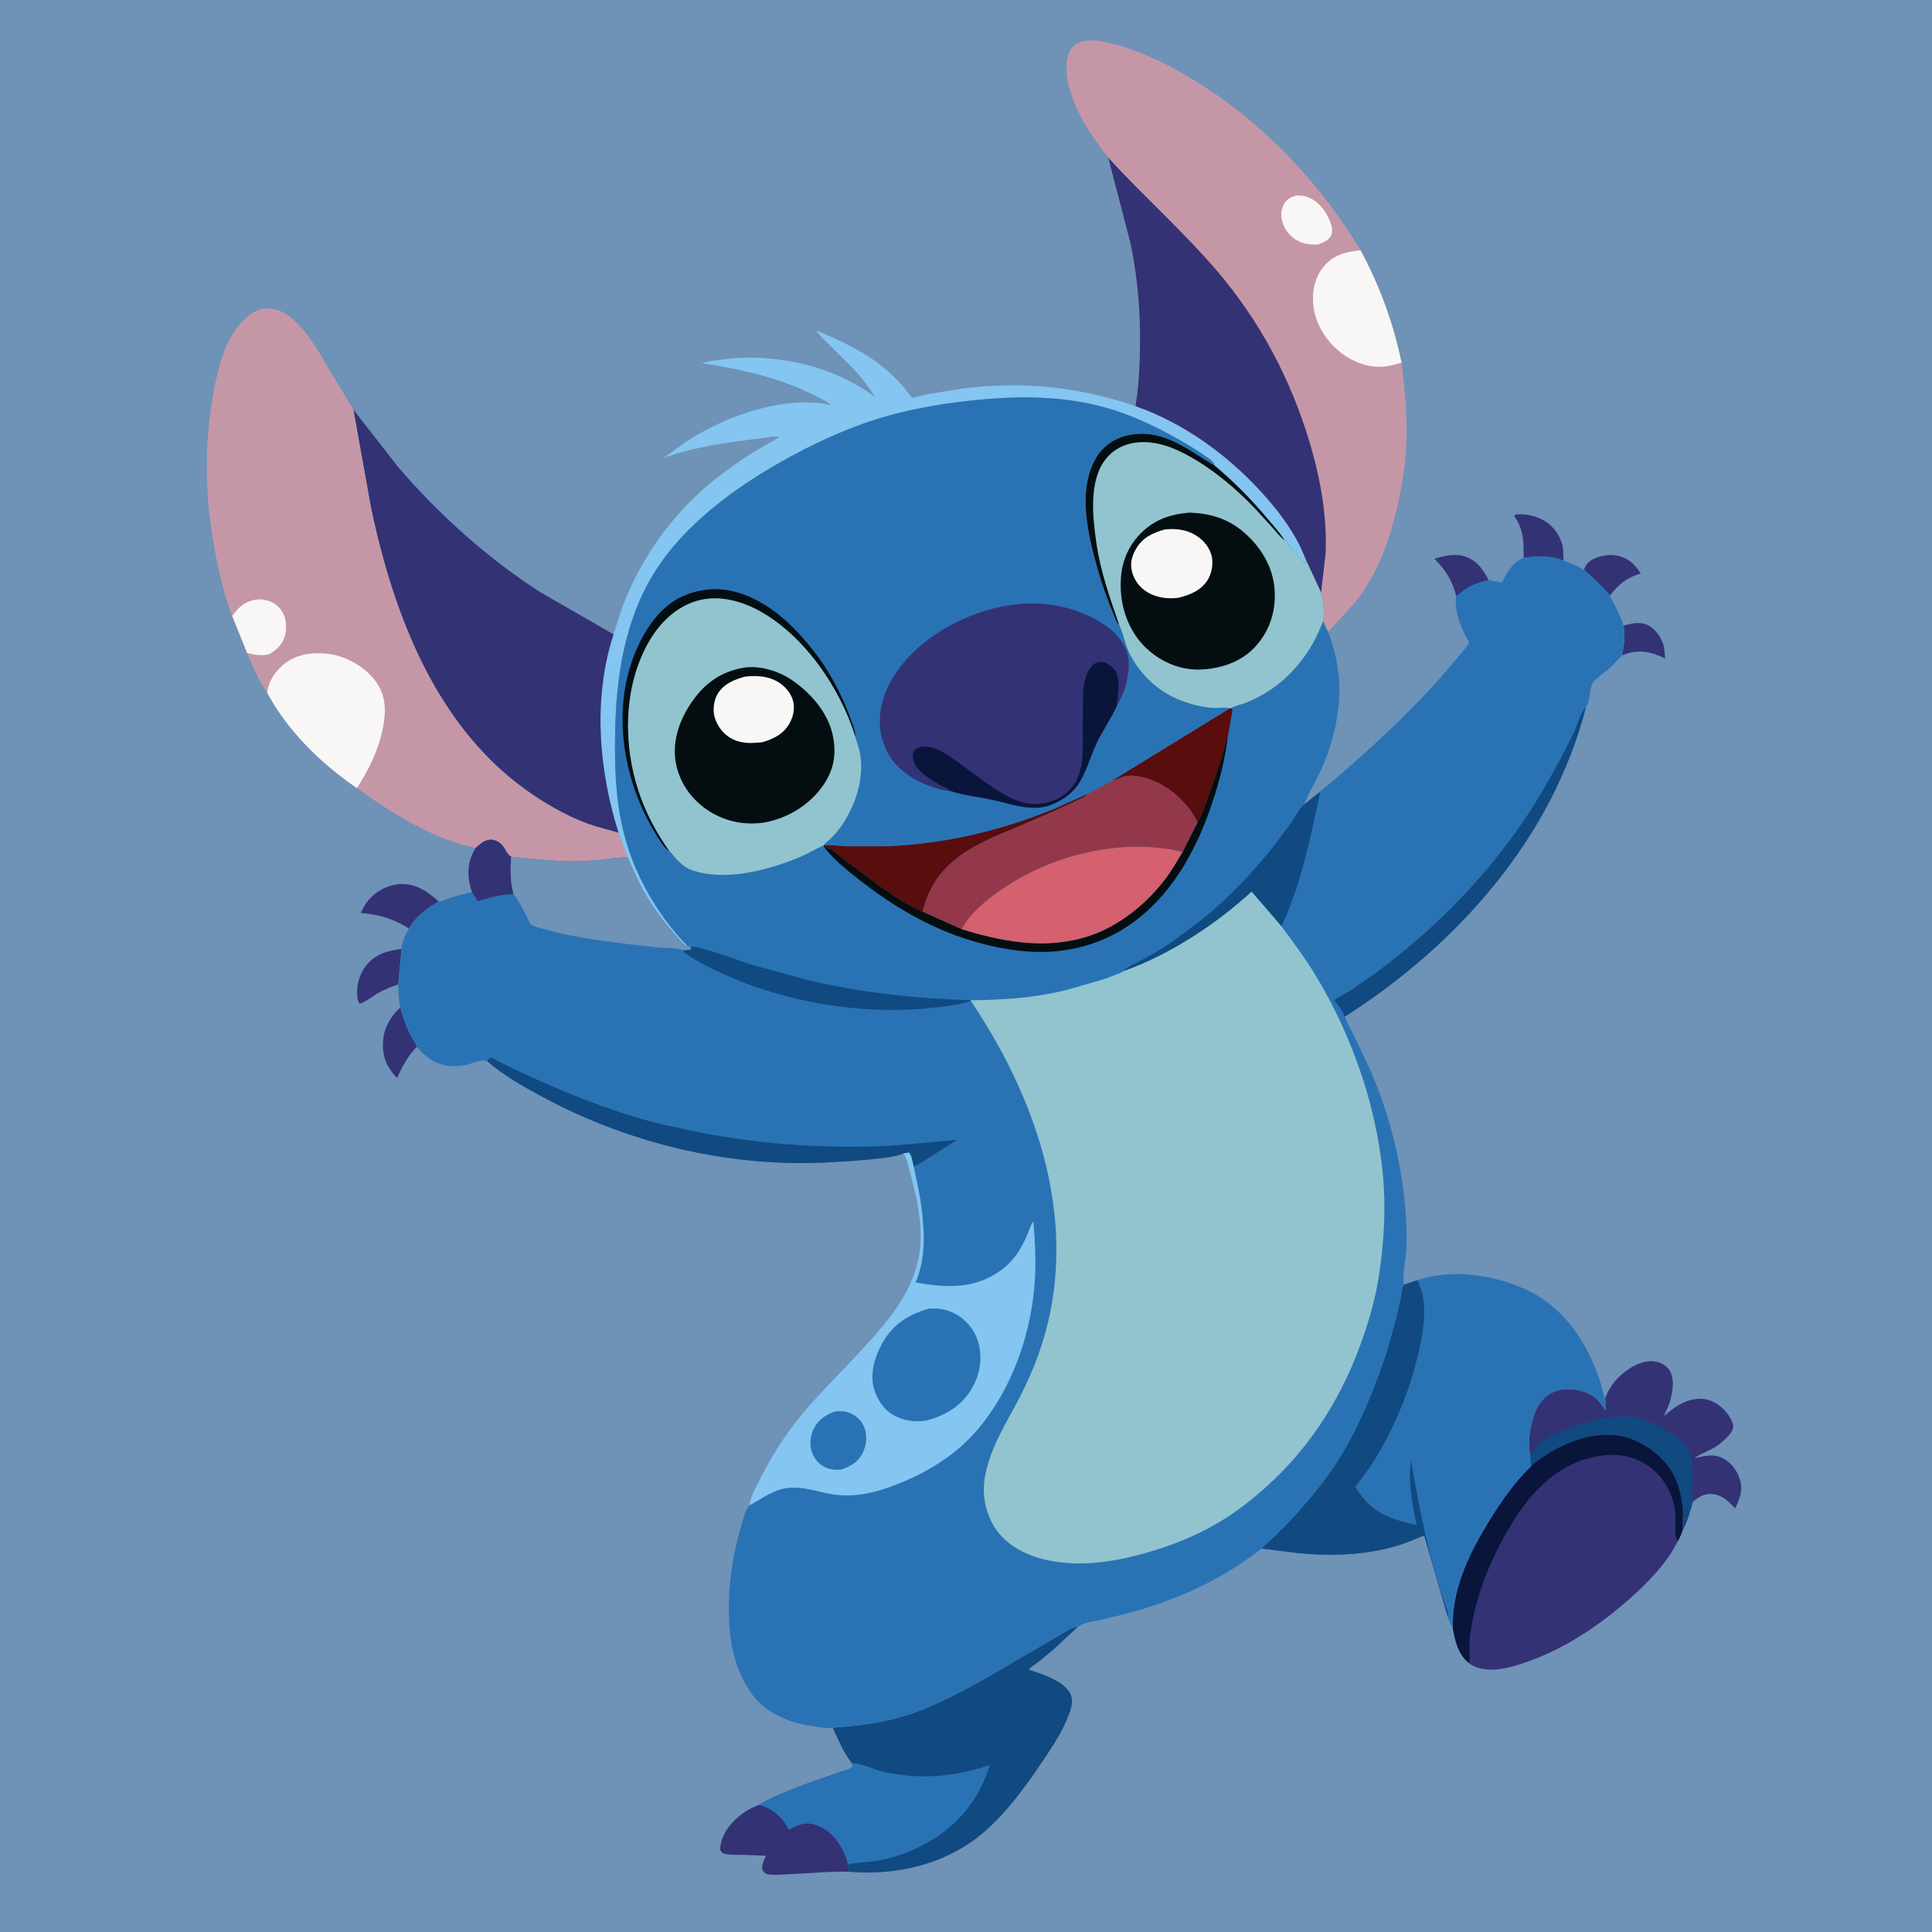 <svg version="1.1" xmlns="http://www.w3.org/2000/svg" style="display: block;" viewBox="0 0 2048 2048" width="1024" height="1024">
<path transform="translate(0,0)" fill="rgb(111,146,183)" d="M -0 -0 L 2048 0 L 2048 2048 L -0 2048 L -0 -0 z"/>
<path transform="translate(0,0)" fill="rgb(51,50,117)" d="M 1720.93 663.327 C 1730.07 660.583 1739.37 658.41 1748.24 663.459 C 1755.82 667.771 1761.88 676.906 1763.73 685.362 L 1765.23 697.899 C 1750.04 691.107 1737.95 687.739 1721.64 693.875 L 1719.54 694.719 C 1721.48 684.009 1723.28 674.16 1720.93 663.327 z"/>
<path transform="translate(0,0)" fill="rgb(51,50,117)" d="M 1543.52 631.736 C 1540.16 616.197 1531.75 603.294 1520.56 592.351 C 1529.82 589.295 1541.9 586.719 1551.51 589.434 C 1565.17 593.292 1571.71 603.117 1578.06 614.917 C 1569.19 617.159 1560.68 619.779 1552.97 624.912 C 1549.96 626.916 1546.9 630.564 1543.52 631.736 z"/>
<path transform="translate(0,0)" fill="rgb(51,50,117)" d="M 1679.06 604.002 C 1680.75 598.45 1684.32 594.985 1689.5 592.392 C 1693.12 590.58 1697.02 589.515 1701 588.9 L 1702.57 588.647 C 1711.53 587.34 1721.45 589.865 1728.6 595.473 C 1732.92 598.856 1736.33 603.334 1739.27 607.933 C 1724.44 612.275 1715.69 619.369 1706.48 631.458 C 1698.07 621.134 1689.04 612.787 1679.06 604.002 z"/>
<path transform="translate(0,0)" fill="rgb(51,50,117)" d="M 441.811 1109.61 C 432.104 1119.76 426.593 1130.09 420.935 1142.73 C 414.615 1136.28 409.174 1128.32 407.166 1119.38 L 406.876 1118 C 405.77 1112.94 405.755 1107.93 406.15 1102.78 C 407.17 1089.49 414.429 1076.62 424.379 1067.99 C 426.869 1077.57 430.127 1086.8 434.465 1095.71 C 436.627 1100.15 440.479 1105 441.811 1109.61 z"/>
<path transform="translate(0,0)" fill="rgb(51,50,117)" d="M 1615.11 591.311 C 1615.22 574.663 1615.21 561.358 1605.19 547 C 1606.7 545.176 1605.84 545.478 1607.58 545.311 C 1619.37 544.188 1633.03 547.964 1642.17 555.65 C 1650.2 562.399 1656.17 572.413 1657.01 583 L 1657.35 594.344 C 1644.49 588.822 1628.65 589.272 1615.11 591.311 z"/>
<path transform="translate(0,0)" fill="rgb(51,50,117)" d="M 425.742 1005.86 L 422.149 1043.44 C 415.181 1045.86 408.565 1048.59 402 1051.97 C 396.193 1054.96 386.879 1062.97 381.057 1063.8 C 380.036 1062.07 379.429 1060.76 379.084 1058.76 C 377.086 1047.11 380.504 1033.17 387.783 1023.94 C 397.846 1011.18 410.363 1007.93 425.742 1005.86 z"/>
<path transform="translate(0,0)" fill="rgb(51,50,117)" d="M 433.408 984.204 C 416.922 973.655 401.804 969.484 382.467 967.748 C 384.591 962.914 387.33 958.118 390.731 954.064 C 398.856 944.381 411.554 937.845 424.246 937.148 C 440.858 936.236 453.453 945.189 465.146 955.697 C 452.242 963.176 441.138 971.08 433.408 984.204 z"/>
<path transform="translate(0,0)" fill="rgb(51,50,117)" d="M 804.657 1913.09 C 818.974 1916.83 828.54 1925.66 835.77 1938.34 L 836.431 1939.53 C 844.644 1934.96 852.887 1931 862.529 1933.75 C 876.594 1937.75 886.748 1948.01 893.214 1960.77 C 895.71 1965.69 897.803 1970.77 898.983 1976.18 L 899.746 1984.1 C 879.003 1983.45 857.505 1985.96 836.68 1986.74 C 829.79 1987 821.305 1987.95 814.5 1986.92 C 810.864 1986.37 810.03 1984.73 808.049 1982 C 807.571 1976.79 809.042 1973.43 811.166 1968.84 L 811.98 1967.11 L 783.753 1966.15 C 778.629 1966.06 771.555 1966.6 766.829 1964.57 C 764.335 1963.49 764.293 1962.36 763.282 1960 C 763.66 1955.15 764.7 1950.83 766.749 1946.39 C 774.087 1930.5 788.682 1919.29 804.657 1913.09 z"/>
<path transform="translate(0,0)" fill="rgb(51,50,117)" d="M 1701.52 1482.83 C 1705.96 1467.93 1718.81 1454.93 1732.51 1447.71 C 1740.01 1443.75 1749.58 1441.36 1757.88 1444 C 1762.95 1445.62 1768.05 1449 1770.5 1453.86 C 1775.91 1464.55 1772.42 1480.36 1768.27 1491.1 C 1767.21 1493.87 1764.61 1498.06 1764.37 1500.86 C 1775.49 1490.64 1788.9 1481.91 1804.68 1482.84 C 1814.26 1483.41 1823.46 1489.33 1829.5 1496.51 C 1832.69 1500.3 1837.46 1507.21 1837.29 1512.5 C 1837.1 1518.7 1827.7 1526.68 1822.97 1530.56 C 1814.56 1537.44 1804.51 1539.56 1795.93 1545.82 C 1807.39 1543.21 1817.55 1540.38 1828.29 1546.9 C 1837.06 1552.23 1843.29 1561.8 1845.26 1571.82 C 1847.19 1581.62 1843.57 1590.24 1839.31 1598.87 C 1832.14 1591.31 1824.95 1584.01 1813.81 1583.71 C 1805.16 1583.48 1801.07 1587.12 1794.51 1591.76 C 1791.63 1602.31 1788.74 1612.54 1783.62 1622.26 C 1782.75 1616.99 1784.02 1610.88 1783.97 1605.45 C 1783.79 1587.48 1778.15 1565.55 1766.29 1551.61 C 1752.31 1535.19 1731.14 1522.59 1709.39 1521.15 C 1679.08 1519.14 1644.83 1534.8 1622.76 1554.58 L 1622.09 1542.35 C 1620.04 1532.7 1620.75 1521.38 1622.95 1511.78 C 1626.1 1498.06 1630.46 1485.14 1643.2 1477.46 C 1653.14 1471.47 1664.33 1471.42 1675.31 1474.19 C 1687.08 1477.15 1694.86 1483.42 1700.86 1493.76 L 1701.75 1495.3 C 1701.99 1491.06 1702.33 1487.04 1701.52 1482.83 z"/>
<path transform="translate(0,0)" fill="rgb(16,74,128)" d="M 1622.09 1542.35 C 1625.79 1537.59 1629.21 1532.78 1634 1529.06 L 1635.21 1528.09 C 1642.29 1522.53 1651.75 1518.86 1660.08 1515.54 C 1681 1507.2 1706.19 1499.14 1728.92 1501.96 C 1748.61 1504.41 1775.55 1518.64 1787.59 1534.5 C 1799.18 1549.77 1791.36 1574.41 1794.51 1591.76 C 1791.63 1602.31 1788.74 1612.54 1783.62 1622.26 C 1782.75 1616.99 1784.02 1610.88 1783.97 1605.45 C 1783.79 1587.48 1778.15 1565.55 1766.29 1551.61 C 1752.31 1535.19 1731.14 1522.59 1709.39 1521.15 C 1679.08 1519.14 1644.83 1534.8 1622.76 1554.58 L 1622.09 1542.35 z"/>
<path transform="translate(0,0)" fill="rgb(132,197,241)" d="M 650.373 672.436 C 655.255 656.416 660.279 640.712 667.163 625.408 C 689.241 576.33 724.673 531.892 768.168 500.209 C 778.166 492.926 788.443 485.577 799 479.126 C 807.982 473.638 817.602 468.902 826.259 462.92 C 820.178 461.963 811.256 464.126 805 464.887 C 770.976 469.026 735.369 473.667 703.134 485.613 L 727.25 468.285 C 769.107 440.828 831.034 418.533 881.283 429.372 C 874.189 423.91 866.479 420.589 858.488 416.738 C 822.501 399.395 783.023 390.918 743.805 384.91 C 751.421 382.687 759.353 381.884 767.205 380.882 C 821.115 374.002 884.202 387.662 927.596 420.998 C 920.81 410.03 913.127 399.87 904.166 390.576 L 878.175 364.672 C 873.953 360.47 868.252 355.586 865.416 350.337 C 890.68 361.043 916.222 372.529 937.5 390.282 C 944.976 396.519 951.979 403.318 958.223 410.792 C 959.253 412.026 966.165 421.384 966.919 421.566 C 968.436 421.932 977.864 418.864 980.156 418.392 L 1020.34 411.887 C 1083.29 403.836 1143.53 410.006 1203.6 430.467 C 1255.15 448.702 1300.21 481.39 1337.01 521.46 C 1352.86 538.717 1368.9 559.482 1379.01 580.791 L 1385.94 597.02 C 1384.82 596.837 1383.59 596.989 1382.58 596.472 C 1381.72 596.035 1379.85 593.615 1379.1 592.815 C 1374.52 587.884 1369.43 581.957 1365.5 576.51 C 1364.17 574.663 1364.02 573.868 1361.93 572.756 C 1356.23 564.275 1349.27 556.509 1342.67 548.708 C 1325.68 528.629 1307.94 510.685 1287.77 493.751 C 1286.48 489.068 1282.62 486.954 1278.88 484.268 C 1269.51 477.542 1259.5 471.583 1249.48 465.892 C 1224.94 451.964 1199.25 439.705 1172 432.091 C 1127.48 419.648 1080.76 419.514 1035.08 424.018 C 1003.62 427.12 971.863 432.266 941.363 440.752 C 905.168 450.824 870.774 466.213 837.848 484.077 C 780.985 514.929 720.553 558.194 688.449 615.705 C 658.72 668.962 652.03 729.648 651.914 789.595 C 651.847 824.408 653.681 856.539 663.239 890.28 C 674.876 931.354 698.742 972.282 728.67 1002.63 L 726.248 1002.46 C 709.26 984.567 693.846 965.534 681.81 943.912 C 675.453 932.493 670.582 920.459 664.98 908.683 L 655.625 882.834 C 634.584 815.787 628.327 740.135 650.373 672.436 z"/>
<path transform="translate(0,0)" fill="rgb(16,74,128)" d="M 882.686 1831.34 C 913.569 1829.44 945.673 1824.72 974.707 1813.53 C 998.93 1804.2 1022.27 1791.48 1045 1778.99 L 1121.53 1734.22 C 1127.49 1730.95 1136.28 1724.54 1142.93 1724.13 L 1116.91 1748.43 L 1100.82 1761.67 C 1097.64 1764.1 1093 1766.67 1090.64 1769.85 C 1104.37 1774.55 1127.64 1781.43 1134.66 1795.52 C 1138.43 1803.1 1135.35 1811.73 1132.5 1819.07 C 1125.86 1836.2 1115.51 1851.65 1105.31 1866.84 C 1086.46 1894.91 1065.96 1923.16 1039.8 1944.89 C 1027.84 1954.81 1013.75 1962.99 999.527 1969.19 C 969.199 1982.43 932.573 1987.24 899.746 1984.1 L 898.983 1976.18 C 897.803 1970.77 895.71 1965.69 893.214 1960.77 C 886.748 1948.01 876.594 1937.75 862.529 1933.75 C 852.887 1931 844.644 1934.96 836.431 1939.53 L 835.77 1938.34 C 828.54 1925.66 818.974 1916.83 804.657 1913.09 C 820.341 1904.09 837.88 1897.33 854.783 1890.93 L 890.949 1878.21 C 894.509 1876.99 901.876 1875.42 904.055 1872.5 L 902.951 1869.09 C 894.054 1857.52 888.699 1844.53 882.686 1831.34 z"/>
<path transform="translate(0,0)" fill="rgb(41,115,181)" d="M 902.951 1869.09 C 913.02 1869.06 924.298 1874.94 934.079 1877.55 C 940.965 1879.39 948.055 1880.34 955.096 1881.35 C 986.572 1885.86 1019.26 1881 1049.16 1871.04 C 1038.45 1907.22 1014.94 1935.96 981.776 1953.96 C 964.883 1963.14 945.908 1970.41 926.766 1972.94 C 917.499 1974.16 908.163 1974.31 898.983 1976.18 C 897.803 1970.77 895.71 1965.69 893.214 1960.77 C 886.748 1948.01 876.594 1937.75 862.529 1933.75 C 852.887 1931 844.644 1934.96 836.431 1939.53 L 835.77 1938.34 C 828.54 1925.66 818.974 1916.83 804.657 1913.09 C 820.341 1904.09 837.88 1897.33 854.783 1890.93 L 890.949 1878.21 C 894.509 1876.99 901.876 1875.42 904.055 1872.5 L 902.951 1869.09 z"/>
<path transform="translate(0,0)" fill="rgb(51,50,117)" d="M 1622.76 1554.58 C 1644.83 1534.8 1679.08 1519.14 1709.39 1521.15 C 1731.14 1522.59 1752.31 1535.19 1766.29 1551.61 C 1778.15 1565.55 1783.79 1587.48 1783.97 1605.45 C 1784.02 1610.88 1782.75 1616.99 1783.62 1622.26 C 1782.15 1626.14 1780.83 1629.87 1778.59 1633.38 C 1768.6 1654.35 1750.96 1673.22 1734.04 1688.82 C 1700.67 1719.6 1662.03 1746.33 1618.99 1761.6 C 1601.36 1767.86 1578.76 1774.44 1561 1765.56 C 1559.37 1764.75 1558.22 1763.95 1556.89 1762.74 C 1545.64 1753.54 1542.28 1738.93 1540.01 1725.29 L 1540.03 1720 C 1540.63 1681.21 1558.21 1645.57 1578.11 1613 C 1591.06 1591.81 1604.92 1571.97 1622.76 1554.58 z"/>
<path transform="translate(0,0)" fill="rgb(9,21,59)" d="M 1622.76 1554.58 C 1644.83 1534.8 1679.08 1519.14 1709.39 1521.15 C 1731.14 1522.59 1752.31 1535.19 1766.29 1551.61 C 1778.15 1565.55 1783.79 1587.48 1783.97 1605.45 C 1784.02 1610.88 1782.75 1616.99 1783.62 1622.26 C 1782.15 1626.14 1780.83 1629.87 1778.59 1633.38 L 1777.55 1631.99 C 1774.84 1628.02 1776.27 1615.14 1776.17 1610 C 1776.06 1604.49 1775.57 1599.37 1774.26 1594 C 1769.95 1576.43 1759.37 1561.26 1743.86 1551.74 C 1725.89 1540.72 1706.07 1540.37 1686.01 1545.32 C 1646.85 1554.97 1620.21 1585.1 1600.44 1618.55 C 1579.7 1653.66 1564.96 1689.75 1558.72 1730.17 C 1557.61 1737.34 1557.75 1744.75 1557.76 1752 C 1557.76 1755.46 1558.57 1759.74 1556.89 1762.74 C 1545.64 1753.54 1542.28 1738.93 1540.01 1725.29 L 1540.03 1720 C 1540.63 1681.21 1558.21 1645.57 1578.11 1613 C 1591.06 1591.81 1604.92 1571.97 1622.76 1554.58 z"/>
<path transform="translate(0,0)" fill="rgb(51,50,117)" d="M 374.59 434.234 L 422.376 495.469 C 465.505 545.723 517.237 592.119 573 627.914 L 650.373 672.436 C 628.327 740.135 634.584 815.787 655.625 882.834 C 645.073 879.579 634.205 877.181 623.816 873.447 C 603.927 866.3 584.069 855.289 566.5 843.62 C 463.682 775.332 417.249 652.868 393.047 537 L 374.59 434.234 z"/>
<path transform="translate(0,0)" fill="rgb(41,115,181)" d="M 1502.14 1357.16 C 1539.85 1344.31 1585.93 1351.37 1621.07 1368.65 C 1659.04 1387.32 1682.79 1424.29 1695.95 1463.5 C 1698.07 1469.81 1699 1476.76 1701.52 1482.83 C 1702.33 1487.04 1701.99 1491.06 1701.75 1495.3 L 1700.86 1493.76 C 1694.86 1483.42 1687.08 1477.15 1675.31 1474.19 C 1664.33 1471.42 1653.14 1471.47 1643.2 1477.46 C 1630.46 1485.14 1626.1 1498.06 1622.95 1511.78 C 1620.75 1521.38 1620.04 1532.7 1622.09 1542.35 L 1622.76 1554.58 C 1604.92 1571.97 1591.06 1591.81 1578.11 1613 C 1558.21 1645.57 1540.63 1681.21 1540.03 1720 L 1540.01 1725.29 C 1537.55 1721.97 1536.08 1718.08 1534.69 1714.22 L 1509.72 1627.61 C 1499.65 1631.65 1489.88 1636.07 1479.4 1639.06 C 1446.2 1648.53 1411.13 1649.71 1376.95 1646.45 L 1337.28 1641.54 C 1340.18 1638.08 1344.26 1635.1 1347.53 1631.9 C 1356.59 1623.02 1365.9 1614.16 1374.32 1604.67 C 1390.39 1586.56 1406.21 1567.38 1419.11 1546.84 C 1440.86 1512.21 1457.48 1470.87 1470.24 1432.1 L 1480.08 1396.77 L 1485.18 1373.49 C 1485.91 1369.75 1486 1365.02 1488.07 1361.84 L 1502.14 1357.16 z"/>
<path transform="translate(0,0)" fill="rgb(16,74,128)" d="M 1502.14 1357.16 C 1515.72 1379.87 1508.01 1417.18 1501.84 1441.55 C 1492.18 1479.65 1476.56 1516.41 1455.71 1549.77 C 1449.88 1559.09 1442.97 1567.42 1436.51 1576.27 C 1440.9 1582.72 1445.52 1589.39 1451.28 1594.72 C 1465.46 1607.84 1483.36 1612.64 1501.7 1616.41 C 1496.53 1593.65 1492.85 1571.4 1495.51 1548.04 L 1503.84 1592.47 C 1508.49 1616.65 1513.89 1640.94 1520.69 1664.6 L 1529.15 1693 C 1530.97 1698.87 1535.59 1708.21 1534.69 1714.22 L 1509.72 1627.61 C 1499.65 1631.65 1489.88 1636.07 1479.4 1639.06 C 1446.2 1648.53 1411.13 1649.71 1376.95 1646.45 L 1337.28 1641.54 C 1340.18 1638.08 1344.26 1635.1 1347.53 1631.9 C 1356.59 1623.02 1365.9 1614.16 1374.32 1604.67 C 1390.39 1586.56 1406.21 1567.38 1419.11 1546.84 C 1440.86 1512.21 1457.48 1470.87 1470.24 1432.1 L 1480.08 1396.77 L 1485.18 1373.49 C 1485.91 1369.75 1486 1365.02 1488.07 1361.84 L 1502.14 1357.16 z"/>
<path transform="translate(0,0)" fill="rgb(197,151,166)" d="M 246.106 652.917 C 236.312 627.774 230.248 598.602 225.78 571.996 C 216.841 518.767 216.822 465.775 226.946 412.719 C 231.139 390.746 237.059 367.059 250.342 348.687 C 257.207 339.193 268.216 328.459 280.5 327.075 C 290.004 326.004 300.392 330.027 307.69 336.056 L 308.987 337.156 C 326.27 351.615 337.893 372.764 349.125 392 L 374.59 434.234 L 393.047 537 C 417.249 652.868 463.682 775.332 566.5 843.62 C 584.069 855.289 603.927 866.3 623.816 873.447 C 634.205 877.181 645.073 879.579 655.625 882.834 L 664.98 908.683 C 649.887 909.275 634.69 912.166 619.463 912.804 C 593.135 913.907 568.003 911.053 541.907 908.28 C 537.861 906.148 536.213 901.093 533.502 897.403 C 530.588 893.436 526.281 890.638 521.322 890.187 C 514.285 889.546 508.996 894.711 504.105 898.988 C 458.252 889.022 415.975 862.4 378.342 835.368 C 340.669 809.867 304.65 774.577 283.148 734.174 C 274.549 721.617 267.73 706.145 261.924 692.12 L 246.106 652.917 z"/>
<path transform="translate(0,0)" fill="rgb(248,247,246)" d="M 246.106 652.917 C 253.055 643.708 259.165 637.641 271.115 635.675 C 278.096 634.527 287.272 636.693 292.83 641.24 C 298.664 646.012 302.464 652.747 303.021 660.303 C 303.752 670.231 302.248 677.981 295.547 685.738 C 293.11 688.558 290.036 690.294 287.094 692.487 C 283.369 695.262 272.995 694.552 268.479 693.737 L 261.924 692.12 L 246.106 652.917 z"/>
<path transform="translate(0,0)" fill="rgb(248,247,246)" d="M 283.148 734.174 C 285.193 720.872 292.548 709.955 303.5 702.136 C 317.113 692.417 335.773 690.809 351.913 693.734 C 369.879 696.991 389.311 708.752 399.469 724.04 C 409.748 739.511 409.181 755.931 405.55 773.385 C 400.884 795.81 390.729 816.275 378.342 835.368 C 340.669 809.867 304.65 774.577 283.148 734.174 z"/>
<path transform="translate(0,0)" fill="rgb(197,151,166)" d="M 1174.74 167.006 C 1162.1 150.605 1150.31 134.477 1141.7 115.494 C 1134.59 99.81 1127.44 77.78 1131.78 60.5 L 1132.07 59.248 C 1133.44 53.647 1136.56 49.416 1141.5 46.378 C 1152.28 39.746 1171.31 43.964 1182.82 47.206 C 1216.41 56.668 1247.14 72.78 1276.32 91.671 C 1343.58 135.211 1401.21 196.694 1442.23 265.356 C 1462.89 303.614 1476.68 341.861 1485.67 384.281 C 1489.25 413.027 1492.04 442.292 1490.71 471.291 C 1489.41 499.346 1484.29 526.998 1476.87 554.044 C 1468.61 584.132 1456.52 612.731 1437.31 637.564 L 1407.86 669.799 C 1405.75 666.078 1404.23 662.341 1402.71 658.358 C 1404.15 647.445 1403.21 638.968 1400.44 628.3 L 1385.94 597.02 L 1379.01 580.791 C 1368.9 559.482 1352.86 538.717 1337.01 521.46 C 1300.21 481.39 1255.15 448.702 1203.6 430.467 C 1206.76 412.177 1207.73 393.835 1208.26 375.319 C 1209.39 335.813 1206.5 297 1198.42 258.265 L 1174.74 167.006 z"/>
<path transform="translate(0,0)" fill="rgb(248,247,246)" d="M 1374.37 207.208 C 1378.81 207.098 1383.42 207.718 1387.52 209.45 C 1398.49 214.09 1406 224.447 1410.07 235.306 C 1411.7 239.66 1413.32 245.1 1411.1 249.5 C 1408.28 255.069 1402.4 257.25 1396.92 259.279 C 1389.05 259.182 1382.74 258.971 1375.59 255.195 C 1367.8 251.086 1361.72 243.444 1359.27 235 C 1357.46 228.758 1357.86 222.228 1361.05 216.5 C 1364.13 210.961 1368.43 208.774 1374.37 207.208 z"/>
<path transform="translate(0,0)" fill="rgb(248,247,246)" d="M 1442.23 265.356 C 1462.89 303.614 1476.68 341.861 1485.67 384.281 C 1480.08 386.214 1474.46 387.653 1468.59 388.398 C 1451.93 390.514 1434.84 384.221 1421.76 374.101 C 1406.33 362.171 1394.69 344.305 1392.33 324.714 C 1390.5 309.623 1393.38 294.376 1403.27 282.454 C 1413.51 270.113 1427.07 266.702 1442.23 265.356 z"/>
<path transform="translate(0,0)" fill="rgb(51,50,117)" d="M 1174.74 167.006 C 1211.99 207.999 1253.85 244.769 1289.81 286.844 C 1335.63 340.448 1368.1 401.656 1388.32 469.084 C 1399.62 506.757 1406.93 547.319 1405.19 586.768 L 1400.44 628.3 L 1385.94 597.02 L 1379.01 580.791 C 1368.9 559.482 1352.86 538.717 1337.01 521.46 C 1300.21 481.39 1255.15 448.702 1203.6 430.467 C 1206.76 412.177 1207.73 393.835 1208.26 375.319 C 1209.39 335.813 1206.5 297 1198.42 258.265 L 1174.74 167.006 z"/>
<path transform="translate(0,0)" fill="rgb(41,115,181)" d="M 728.67 1002.63 C 698.742 972.282 674.876 931.354 663.239 890.28 C 653.681 856.539 651.847 824.408 651.914 789.595 C 652.03 729.648 658.72 668.962 688.449 615.705 C 720.553 558.194 780.985 514.929 837.848 484.077 C 870.774 466.213 905.168 450.824 941.363 440.752 C 971.863 432.266 1003.62 427.12 1035.08 424.018 C 1080.76 419.514 1127.48 419.648 1172 432.091 C 1199.25 439.705 1224.94 451.964 1249.48 465.892 C 1259.5 471.583 1269.51 477.542 1278.88 484.268 C 1282.62 486.954 1286.48 489.068 1287.77 493.751 C 1307.94 510.685 1325.68 528.629 1342.67 548.708 C 1349.27 556.509 1356.23 564.275 1361.93 572.756 C 1364.02 573.868 1364.17 574.663 1365.5 576.51 C 1369.43 581.957 1374.52 587.884 1379.1 592.815 C 1379.85 593.615 1381.72 596.035 1382.58 596.472 C 1383.59 596.989 1384.82 596.837 1385.94 597.02 L 1400.44 628.3 C 1403.21 638.968 1404.15 647.445 1402.71 658.358 C 1404.23 662.341 1405.75 666.078 1407.86 669.799 C 1413.08 683.227 1416.44 696.938 1418.45 711.176 C 1423.31 745.425 1414.55 785.018 1400.32 816.242 C 1394.72 828.545 1387.35 840.239 1382.41 852.785 L 1399.6 839.128 C 1401.42 836.422 1406.6 833.234 1409.21 831.017 C 1457.94 789.525 1506.7 744.347 1547.11 694.586 C 1548.92 692.361 1557.11 683.333 1557.39 680.76 C 1557.41 680.493 1554.78 676.374 1554.5 675.863 C 1552.02 671.349 1549.93 666.492 1548.06 661.697 C 1544.53 652.601 1542.52 642.843 1543.38 633.08 L 1543.52 631.736 C 1546.9 630.564 1549.96 626.916 1552.97 624.912 C 1560.68 619.779 1569.19 617.159 1578.06 614.917 L 1592.18 617.603 L 1593.36 615.02 C 1597.74 605.833 1605.27 594.735 1615.11 591.311 C 1628.65 589.272 1644.49 588.822 1657.35 594.344 C 1664.97 596.648 1672.18 600.023 1679.06 604.002 C 1689.04 612.787 1698.07 621.134 1706.48 631.458 C 1711.98 641.623 1717.57 652.22 1720.93 663.327 C 1723.28 674.16 1721.48 684.009 1719.54 694.719 C 1714.66 699.784 1709.84 705.1 1704.59 709.781 C 1700.01 713.865 1692.91 718.016 1689.21 722.884 C 1684.41 729.206 1686.16 743.278 1681.24 749.26 C 1645.57 888.615 1544.71 1001.69 1425.58 1077.68 L 1425.87 1078.5 C 1428.33 1085.26 1432.15 1091.52 1435.36 1097.95 L 1451.11 1131.23 C 1471.26 1176.29 1484.34 1226.17 1489.14 1275.23 C 1490.73 1291.54 1491.6 1307.92 1490.76 1324.31 C 1490.16 1336.04 1486.39 1350.35 1488.07 1361.84 C 1486 1365.02 1485.91 1369.75 1485.18 1373.49 L 1480.08 1396.77 L 1470.24 1432.1 C 1457.48 1470.87 1440.86 1512.21 1419.11 1546.84 C 1406.21 1567.38 1390.39 1586.56 1374.32 1604.67 C 1365.9 1614.16 1356.59 1623.02 1347.53 1631.9 C 1344.26 1635.1 1340.18 1638.08 1337.28 1641.54 C 1293.75 1675.88 1245.52 1696.84 1192.09 1711.09 L 1164.92 1717.52 C 1157.68 1719.04 1150.21 1719.81 1143.83 1723.7 L 1142.93 1724.13 C 1136.28 1724.54 1127.49 1730.95 1121.53 1734.22 L 1045 1778.99 C 1022.27 1791.48 998.93 1804.2 974.707 1813.53 C 945.673 1824.72 913.569 1829.44 882.686 1831.34 C 877.716 1832.96 863.543 1830.08 858.053 1829.27 C 835.696 1825.96 811.138 1815.08 797.506 1796.4 C 782.253 1775.5 775.359 1751.6 773.372 1726 C 770.485 1688.82 775.498 1651.3 786.292 1615.71 C 788.172 1609.51 789.972 1600.81 794.229 1595.88 C 795.259 1586.78 801.328 1576.24 805.413 1568.06 C 815.969 1546.94 828.828 1526.14 843.368 1507.5 C 864.09 1480.93 888.876 1457.41 911.688 1432.64 C 939.798 1402.12 967.632 1371.28 974.5 1328.76 C 976.203 1318.21 975.968 1307.37 975.532 1296.74 C 974.622 1296.39 975.189 1294.82 975.045 1293.85 L 973.587 1283.58 C 971.83 1270.51 968.444 1257.73 965.09 1245 C 963.094 1237.43 961.761 1229.38 957.667 1222.59 C 949.199 1228.26 895.214 1231.15 883.084 1231.9 C 777.302 1238.44 669.802 1213.43 576.5 1163.49 C 556.31 1152.68 533.92 1140.25 516.727 1125.04 C 511.68 1122.43 501.504 1126.91 496.18 1128.35 C 489.689 1130.1 482.658 1130.53 475.95 1129.81 C 461.451 1128.27 450.859 1120.54 441.811 1109.61 C 440.479 1105 436.627 1100.15 434.465 1095.71 C 430.127 1086.8 426.869 1077.57 424.379 1067.99 C 422.627 1059.89 422.238 1051.7 422.149 1043.44 L 425.742 1005.86 C 425.893 998.768 430.124 990.383 433.408 984.204 C 441.138 971.08 452.242 963.176 465.146 955.697 C 467.375 956.176 474.477 952.67 477.183 951.796 C 484.74 949.355 492.712 947.705 500.387 945.608 C 497.047 935.929 495.421 925.095 497.664 914.926 L 498.012 913.5 C 499.319 907.998 501.321 903.824 504.105 898.988 C 508.996 894.711 514.285 889.546 521.322 890.187 C 526.281 890.638 530.588 893.436 533.502 897.403 C 536.213 901.093 537.861 906.148 541.907 908.28 C 568.003 911.053 593.135 913.907 619.463 912.804 C 634.69 912.166 649.887 909.275 664.98 908.683 C 670.582 920.459 675.453 932.493 681.81 943.912 C 693.846 965.534 709.26 984.567 726.248 1002.46 L 728.67 1002.63 z"/>
<path transform="translate(0,0)" fill="rgb(51,50,117)" d="M 504.105 898.988 C 508.996 894.711 514.285 889.546 521.322 890.187 C 526.281 890.638 530.588 893.436 533.502 897.403 C 536.213 901.093 537.861 906.148 541.907 908.28 C 540.869 921.489 540.824 935.001 544.401 947.874 C 530.393 948.032 519.497 951.322 506.335 955.521 L 500.387 945.608 C 497.047 935.929 495.421 925.095 497.664 914.926 L 498.012 913.5 C 499.319 907.998 501.321 903.824 504.105 898.988 z"/>
<path transform="translate(0,0)" fill="rgb(4,14,17)" d="M 709.854 902.683 C 703.862 899.131 697.662 888.24 693.99 882.176 C 664.475 833.432 651.53 770.927 665.657 715.15 C 673.051 685.96 690.172 651.133 717.076 635.468 C 734.97 625.05 758.021 621.848 778 626.997 C 807.248 634.536 831.456 653.953 851.048 676.291 C 859.138 685.515 866.896 695.222 873.614 705.499 C 885.349 723.449 895.666 744.465 902.668 764.76 C 904.511 770.099 907.011 775.222 906.633 780.971 C 890.585 728.959 851.595 672.055 802.734 646.412 C 782.966 636.037 759.183 630.477 737.31 637.411 C 713.383 644.996 695.939 664.263 684.71 686.102 C 661.033 732.15 660.897 789.836 676.859 838.401 C 684.611 861.984 695.703 882.415 709.854 902.683 z"/>
<path transform="translate(0,0)" fill="rgb(4,14,17)" d="M 1269.46 871.633 C 1274.53 862.746 1277.87 852.35 1281.33 842.735 L 1294.3 805.305 C 1296.69 797.468 1297.91 789.156 1301.38 781.708 C 1298.75 804.533 1292.56 828.354 1285.34 850.122 C 1269.95 896.555 1246.27 942.035 1207.35 973.114 C 1170.88 1002.23 1126.61 1013.21 1080.61 1007.82 C 1017.1 1000.37 961.771 972.558 911.947 933.448 C 899.562 923.726 885.869 913.155 875.991 900.849 C 874.673 899.206 873.737 898.083 873.103 896.067 L 874.911 896.072 L 875.961 898.5 L 877.614 898.927 C 882.544 900.378 887.932 905.794 892.2 908.948 L 933.137 939.585 C 947.283 949.673 962.149 959.371 978.104 966.335 L 1019.42 984.959 C 1060.7 997.587 1102.54 1005.86 1145.39 994.844 C 1181.27 985.622 1212.94 960.993 1235.15 931.902 C 1242.06 922.848 1247.8 912.735 1253.62 902.959 L 1269.46 871.633 z"/>
<path transform="translate(0,0)" fill="rgb(16,74,128)" d="M 731.882 1003.98 C 736.171 1002.93 743.369 1005.3 747.578 1006.45 C 763.757 1010.83 779.742 1017.11 795.71 1022.28 L 855.168 1038.64 C 913.329 1052.54 971.536 1058.64 1031.2 1060.33 C 1017.9 1064.97 1003.93 1066.6 990 1068.15 C 912.557 1076.76 826.861 1062.05 756.748 1027.78 C 746.096 1022.58 734.48 1016.7 725.072 1009.49 L 724.838 1007.18 L 732.5 1006.66 L 731.882 1003.98 z"/>
<path transform="translate(0,0)" fill="rgb(89,13,12)" d="M 1304.84 750.683 L 1306.57 752.073 L 1301.38 781.708 C 1297.91 789.156 1296.69 797.468 1294.3 805.305 L 1281.33 842.735 C 1277.87 852.35 1274.53 862.746 1269.46 871.633 C 1259.9 852.177 1242.04 835.41 1221.88 827.277 C 1211.51 823.097 1197.95 819.947 1187.34 824.592 C 1184.84 825.686 1182.59 826.601 1179.95 827.29 L 1179.13 827.495 L 1303.91 750.853 L 1304.84 750.683 z"/>
<path transform="translate(0,0)" fill="rgb(16,74,128)" d="M 1399.6 839.128 C 1389.14 887.636 1379.51 936.546 1358.41 981.927 L 1326.77 945.213 C 1288.69 980.05 1239.9 1012.15 1191.1 1029.41 C 1193.06 1025.42 1204.4 1020.92 1208.62 1018.6 C 1220.39 1012.14 1232.45 1005.49 1243.34 997.61 C 1259.06 986.224 1274.6 974.775 1289.18 961.924 C 1311.37 942.354 1332.29 919.347 1350.8 896.266 L 1369.18 871.466 C 1373.26 865.399 1376.49 858.842 1381.63 853.565 L 1382.41 852.785 L 1399.6 839.128 z"/>
<path transform="translate(0,0)" fill="rgb(89,13,12)" d="M 1153.33 841.428 C 1149.73 845.064 1144.82 847.003 1140.28 849.246 L 1118 859.5 L 1077.11 877.206 C 1031.83 895.561 990.404 913.856 978.104 966.335 C 962.149 959.371 947.283 949.673 933.137 939.585 L 892.2 908.948 C 887.932 905.794 882.544 900.378 877.614 898.927 L 875.961 898.5 L 874.911 896.072 C 882.186 895.696 890.009 896.865 897.346 897.124 L 940.32 897.107 C 1002.24 894.627 1060.14 880.794 1117.45 857.512 L 1153.33 841.428 z"/>
<path transform="translate(0,0)" fill="rgb(16,74,128)" d="M 1425.58 1077.68 C 1423.32 1071.67 1418.03 1065.39 1414.3 1060.09 C 1419.93 1056.3 1426.13 1053.31 1431.9 1049.69 L 1458.8 1030.98 C 1530.34 978.444 1595.55 908.666 1639.3 831.166 C 1649.56 812.992 1659.75 794.67 1668.56 775.746 C 1671.73 768.923 1676.05 753.948 1681.24 749.26 C 1645.57 888.615 1544.71 1001.69 1425.58 1077.68 z"/>
<path transform="translate(0,0)" fill="rgb(16,74,128)" d="M 516.727 1125.04 C 518.058 1122.68 518.026 1122.08 520.5 1121.08 C 571.461 1146.88 624.616 1169.8 679.5 1185.96 C 694.379 1190.34 709.736 1193.52 724.879 1196.86 C 796.232 1212.58 870.913 1218.1 943.866 1214.59 L 1014.6 1208.33 L 985.397 1226.78 C 980.39 1229.88 974.962 1234.05 969.405 1235.88 L 968.443 1236.26 C 967.434 1232.34 966.459 1224.42 963.5 1221.76 L 957.667 1222.59 C 949.199 1228.26 895.214 1231.15 883.084 1231.9 C 777.302 1238.44 669.802 1213.43 576.5 1163.49 C 556.31 1152.68 533.92 1140.25 516.727 1125.04 z"/>
<path transform="translate(0,0)" fill="rgb(111,146,183)" d="M 664.98 908.683 C 670.582 920.459 675.453 932.493 681.81 943.912 C 693.846 965.534 709.26 984.567 726.248 1002.46 L 728.67 1002.63 L 731.882 1003.98 L 732.5 1006.66 L 724.838 1007.18 C 716.711 1004.72 705.796 1005.07 697.187 1004.32 L 659 1000.01 C 631.278 996.328 602.291 992.436 575.399 984.52 C 572.416 983.641 565.376 982.011 563.115 980.117 C 561.332 978.623 559.057 972.937 557.905 970.724 C 554.051 963.322 550.113 955.231 545.018 948.658 L 544.401 947.874 C 540.824 935.001 540.869 921.489 541.907 908.28 C 568.003 911.053 593.135 913.907 619.463 912.804 C 634.69 912.166 649.887 909.275 664.98 908.683 z"/>
<path transform="translate(0,0)" fill="rgb(213,96,110)" d="M 1019.42 984.959 C 1029.08 965.598 1053.35 947.649 1071.5 936.362 C 1123.74 903.88 1193.26 888.523 1253.62 902.959 C 1247.8 912.735 1242.06 922.848 1235.15 931.902 C 1212.94 960.993 1181.27 985.622 1145.39 994.844 C 1102.54 1005.86 1060.7 997.587 1019.42 984.959 z"/>
<path transform="translate(0,0)" fill="rgb(146,56,74)" d="M 1179.13 827.495 L 1179.95 827.29 C 1182.59 826.601 1184.84 825.686 1187.34 824.592 C 1197.95 819.947 1211.51 823.097 1221.88 827.277 C 1242.04 835.41 1259.9 852.177 1269.46 871.633 L 1253.62 902.959 C 1193.26 888.523 1123.74 903.88 1071.5 936.362 C 1053.35 947.649 1029.08 965.598 1019.42 984.959 L 978.104 966.335 C 990.404 913.856 1031.83 895.561 1077.11 877.206 L 1118 859.5 L 1140.28 849.246 C 1144.82 847.003 1149.73 845.064 1153.33 841.428 L 1179.13 827.495 z"/>
<path transform="translate(0,0)" fill="rgb(132,197,241)" d="M 957.667 1222.59 L 963.5 1221.76 C 966.459 1224.42 967.434 1232.34 968.443 1236.26 C 971.674 1251.27 975.275 1266.44 976.922 1281.71 C 977.263 1284.88 978.372 1289.49 978.009 1292.52 C 980.769 1312.95 979.232 1340.58 970.47 1359.42 C 1002.11 1365.15 1032.27 1366.84 1059.76 1347.45 C 1074.96 1336.73 1082.63 1324.02 1089.56 1307.26 C 1091.19 1303.34 1092.77 1298.04 1095.42 1294.77 C 1097.42 1318.01 1098.5 1340.86 1096.46 1364.15 C 1091.77 1417.68 1071.82 1473.16 1037.02 1514.54 C 1014.66 1541.12 985.755 1559.24 953.812 1572.23 C 939.272 1578.15 923.298 1583.34 907.592 1584.74 C 899.383 1585.47 890.576 1585.42 882.443 1584.03 C 862.445 1580.61 843.821 1572.43 823.574 1580.13 C 813.146 1584.09 803.988 1590.62 794.229 1595.88 C 795.259 1586.78 801.328 1576.24 805.413 1568.06 C 815.969 1546.94 828.828 1526.14 843.368 1507.5 C 864.09 1480.93 888.876 1457.41 911.688 1432.64 C 939.798 1402.12 967.632 1371.28 974.5 1328.76 C 976.203 1318.21 975.968 1307.37 975.532 1296.74 C 974.622 1296.39 975.189 1294.82 975.045 1293.85 L 973.587 1283.58 C 971.83 1270.51 968.444 1257.73 965.09 1245 C 963.094 1237.43 961.761 1229.38 957.667 1222.59 z"/>
<path transform="translate(0,0)" fill="rgb(41,115,181)" d="M 885.633 1496.09 C 890.878 1495.86 895.538 1495.62 900.507 1497.72 C 907.953 1500.85 913.335 1505.74 916.3 1513.37 C 919.581 1521.82 918.422 1532.16 914.476 1540.16 C 909.634 1549.97 901.47 1554.55 891.472 1557.84 C 885.547 1558.29 880.151 1557.91 874.73 1555.38 C 868.216 1552.34 863.19 1546.36 860.829 1539.63 C 857.982 1531.51 858.759 1522.42 862.507 1514.74 C 867.425 1504.65 875.396 1499.65 885.633 1496.09 z"/>
<path transform="translate(0,0)" fill="rgb(41,115,181)" d="M 985.239 1387.12 C 996.279 1386.57 1005.79 1388.33 1015.37 1394.28 C 1026.67 1401.31 1034.69 1412.58 1037.71 1425.57 C 1041.51 1441.96 1038.26 1458.63 1029.57 1472.88 C 1018.64 1490.82 1001.08 1501.26 981.096 1505.98 C 969.205 1507.67 958.216 1506.09 947.578 1500.31 C 936.77 1494.43 929.424 1483.01 926.31 1471.39 C 921.893 1454.9 927.788 1436.79 936.056 1422.5 C 947.238 1403.17 964.12 1392.85 985.239 1387.12 z"/>
<path transform="translate(0,0)" fill="rgb(51,50,117)" d="M 1007.23 838.406 C 1000.1 838.174 991.937 835.632 985.223 833.171 C 966.519 826.316 947.681 813.283 939.298 794.588 L 938.703 793.227 C 937.202 789.849 935.99 786.576 935.063 782.989 L 934.622 781.246 C 931.399 769.163 932.392 754.511 935.752 742.53 C 945.278 708.557 975.751 680.2 1005.8 663.774 C 1044.36 642.701 1091.2 632.541 1134.15 645.382 C 1156.38 652.028 1181.4 664.426 1192.58 685.817 C 1199.18 698.45 1196.46 717.463 1192.09 730.531 C 1190.03 736.675 1187.05 742.346 1184.03 748.05 C 1177.75 761.575 1169.37 773.672 1162.84 787 C 1155.39 802.22 1151.13 821.234 1140.66 834.5 C 1133.31 843.803 1123.68 849.605 1112.67 853.631 C 1105.47 856.263 1098.62 856.551 1091 856 C 1077.84 855.048 1064.9 850.558 1052.03 847.834 C 1036.93 844.637 1022.02 843.162 1007.23 838.406 z"/>
<path transform="translate(0,0)" fill="rgb(9,21,59)" d="M 1007.23 838.406 C 1002.54 834.578 996.689 832.405 991.492 829.328 C 983.228 824.436 970.005 815.199 968.078 805.274 C 967.468 802.13 967.437 797.304 969.844 794.856 C 974.911 789.701 985.385 791.248 991.467 793.553 C 1000.6 797.016 1008.94 803.368 1016.88 808.972 C 1033.37 820.606 1050.29 834.673 1068.08 844.054 C 1077.51 849.031 1087.7 852.696 1098.53 852.353 C 1107.56 852.066 1116.74 849.316 1124.51 844.723 C 1148.65 830.44 1148.06 803.636 1147.87 779.131 L 1147.91 739.958 C 1148.29 728.448 1149.75 713.49 1158.42 705.021 C 1161.29 702.229 1164.93 701.425 1168.86 701.809 C 1173.43 702.255 1178.81 706.63 1181.57 710.206 C 1186.63 716.763 1185.87 729.717 1184.84 737.475 L 1184.03 748.05 C 1177.75 761.575 1169.37 773.672 1162.84 787 C 1155.39 802.22 1151.13 821.234 1140.66 834.5 C 1133.31 843.803 1123.68 849.605 1112.67 853.631 C 1105.47 856.263 1098.62 856.551 1091 856 C 1077.84 855.048 1064.9 850.558 1052.03 847.834 C 1036.93 844.637 1022.02 843.162 1007.23 838.406 z"/>
<path transform="translate(0,0)" fill="rgb(145,196,206)" d="M 1186.41 662.487 L 1185.94 662.315 C 1183.21 659.553 1181.77 654.343 1180.26 650.778 C 1173.73 635.326 1168.1 619.624 1163.53 603.47 C 1153.35 567.467 1141.59 519.833 1161.87 485.295 C 1168.53 473.954 1180.04 465.349 1192.75 462.085 C 1230.66 452.349 1257.62 475.699 1287.77 493.751 C 1307.94 510.685 1325.68 528.629 1342.67 548.708 C 1349.27 556.509 1356.23 564.275 1361.93 572.756 C 1364.02 573.868 1364.17 574.663 1365.5 576.51 C 1369.43 581.957 1374.52 587.884 1379.1 592.815 C 1379.85 593.615 1381.72 596.035 1382.58 596.472 C 1383.59 596.989 1384.82 596.837 1385.94 597.02 L 1400.44 628.3 C 1403.21 638.968 1404.15 647.445 1402.71 658.358 C 1399.1 666.307 1396.09 674.328 1391.74 681.933 C 1374.99 711.182 1350.64 733.682 1319.02 745.542 C 1314.74 747.144 1308.51 748.263 1304.84 750.683 L 1303.91 750.853 C 1299.36 749.306 1291.05 750.763 1285.83 750.4 C 1274.39 749.606 1263.03 746.802 1252.32 742.773 C 1228.37 733.762 1208.28 715.037 1196.98 692 C 1192.79 683.451 1191.26 672.998 1187.14 664.056 L 1186.41 662.487 z"/>
<path transform="translate(0,0)" fill="rgb(4,14,17)" d="M 1186.41 662.487 L 1185.94 662.315 C 1183.21 659.553 1181.77 654.343 1180.26 650.778 C 1173.73 635.326 1168.1 619.624 1163.53 603.47 C 1153.35 567.467 1141.59 519.833 1161.87 485.295 C 1168.53 473.954 1180.04 465.349 1192.75 462.085 C 1230.66 452.349 1257.62 475.699 1287.77 493.751 C 1307.94 510.685 1325.68 528.629 1342.67 548.708 C 1349.27 556.509 1356.23 564.275 1361.93 572.756 L 1361.23 572.243 C 1356.38 568.521 1352.52 563.443 1348.48 558.876 L 1330.78 539.476 C 1310.54 518.209 1286.65 498.025 1261 483.741 C 1243.73 474.125 1224.66 466.709 1204.53 469.107 C 1191.34 470.678 1179.83 476.628 1171.69 487.222 C 1153.84 510.48 1158.36 548.941 1162.25 575.902 C 1166.62 606.124 1176.53 633.811 1186.41 662.487 z"/>
<path transform="translate(0,0)" fill="rgb(4,14,17)" d="M 1261.7 543.414 C 1283.06 544.4 1300.97 549.521 1317.61 563.472 C 1335.77 578.698 1349.1 600.018 1351.05 623.991 C 1352.87 646.375 1346.62 667.299 1331.71 684.344 C 1317.65 700.411 1297.08 708.057 1276.25 709.485 C 1254.88 711.361 1234.45 703.731 1218.24 689.949 C 1200.06 674.484 1189.78 651.098 1188.22 627.5 C 1186.76 605.427 1191.4 585.489 1206.24 568.601 C 1221.19 551.604 1239.61 544.96 1261.7 543.414 z"/>
<path transform="translate(0,0)" fill="rgb(248,247,246)" d="M 1234.93 561.22 C 1244.78 560.251 1254.63 560.976 1263.65 565.299 C 1273.05 569.798 1280.84 577.637 1283.98 587.708 C 1286.45 595.625 1284.98 606.374 1280.91 613.5 C 1273.99 625.622 1261.99 630.547 1249.14 633.69 C 1238 635.04 1226.97 633.825 1217.09 628.225 C 1208.76 623.503 1202.67 615.87 1200.15 606.625 C 1197.68 597.558 1199.55 590.013 1204.11 582 C 1210.98 569.939 1222.04 564.692 1234.93 561.22 z"/>
<path transform="translate(0,0)" fill="rgb(145,196,206)" d="M 709.854 902.683 C 695.703 882.415 684.611 861.984 676.859 838.401 C 660.897 789.836 661.033 732.15 684.71 686.102 C 695.939 664.263 713.383 644.996 737.31 637.411 C 759.183 630.477 782.966 636.037 802.734 646.412 C 851.595 672.055 890.585 728.959 906.633 780.971 C 908.284 787.023 910.739 793.148 911.763 799.327 C 915.761 823.435 908.682 847.362 896.685 868.159 C 892.649 875.156 887.691 881.804 881.953 887.5 C 879.218 890.214 875.237 892.932 873.103 896.067 L 872.334 896.409 C 863.966 900.204 856.281 904.963 847.702 908.565 C 814.361 922.564 768.04 934.821 732.858 922.185 C 723.575 918.851 716.599 910.284 710.4 902.844 L 709.854 902.683 z"/>
<path transform="translate(0,0)" fill="rgb(4,14,17)" d="M 791.563 707.365 C 807.289 706.034 824.823 711.304 837.935 719.921 C 858.642 733.531 877.956 755.253 882.925 780.139 C 886.727 799.177 884.175 815.313 873.17 831.625 C 858.845 852.858 835.91 866.994 811.007 871.739 L 808.666 872.098 C 785.916 875.151 763.764 869.514 745.576 855.507 C 729.406 843.055 718.401 825.191 715.834 804.838 C 712.789 780.697 723.169 756.771 737.824 738.08 C 751.586 720.527 769.48 710.144 791.563 707.365 z"/>
<path transform="translate(0,0)" fill="rgb(248,247,246)" d="M 790.076 717.185 C 800.14 716.234 810.078 716.278 819.537 720.252 C 828.601 724.061 836.562 731.337 839.967 740.708 C 842.985 749.011 841.542 757.981 837.54 765.655 C 831.276 777.667 820.824 782.975 808.48 786.72 C 797.413 787.942 786.982 788.567 776.657 783.552 C 767.425 779.068 760.461 770.156 757.566 760.378 C 755.365 752.946 756.622 742.454 760.577 735.797 C 767.074 724.86 778.429 720.281 790.076 717.185 z"/>
<path transform="translate(0,0)" fill="rgb(145,196,206)" d="M 1191.1 1029.41 C 1239.9 1012.15 1288.69 980.05 1326.77 945.213 L 1358.41 981.927 C 1371.33 999.247 1384.3 1016.79 1395.45 1035.32 C 1435.13 1101.3 1462 1180.42 1466.85 1257.51 C 1468.81 1288.74 1466.49 1320.51 1461.87 1351.41 C 1458.24 1375.68 1451.22 1400.09 1442.95 1423.14 C 1417.18 1494.98 1374.85 1554.6 1313.19 1599.77 C 1283.07 1621.84 1249.41 1636.38 1213.64 1646.47 C 1182.97 1655.13 1150.28 1660.35 1118.5 1655.37 C 1095.28 1651.74 1071.39 1642.28 1056.97 1622.79 C 1045.39 1607.13 1040.77 1586.25 1043.82 1567.11 C 1048.28 1539.07 1062.97 1514.56 1076.31 1489.97 C 1083.26 1477.17 1089.59 1463.89 1095.15 1450.44 C 1150.43 1316.61 1106.13 1175.14 1028.68 1060.32 C 1062.99 1059.96 1095.36 1057.93 1128.9 1049.86 L 1164.85 1039.57 C 1171.56 1037.78 1178.57 1034.9 1185.01 1032.28 C 1186.52 1031.66 1190.01 1030.58 1191.1 1029.41 z"/>
</svg>